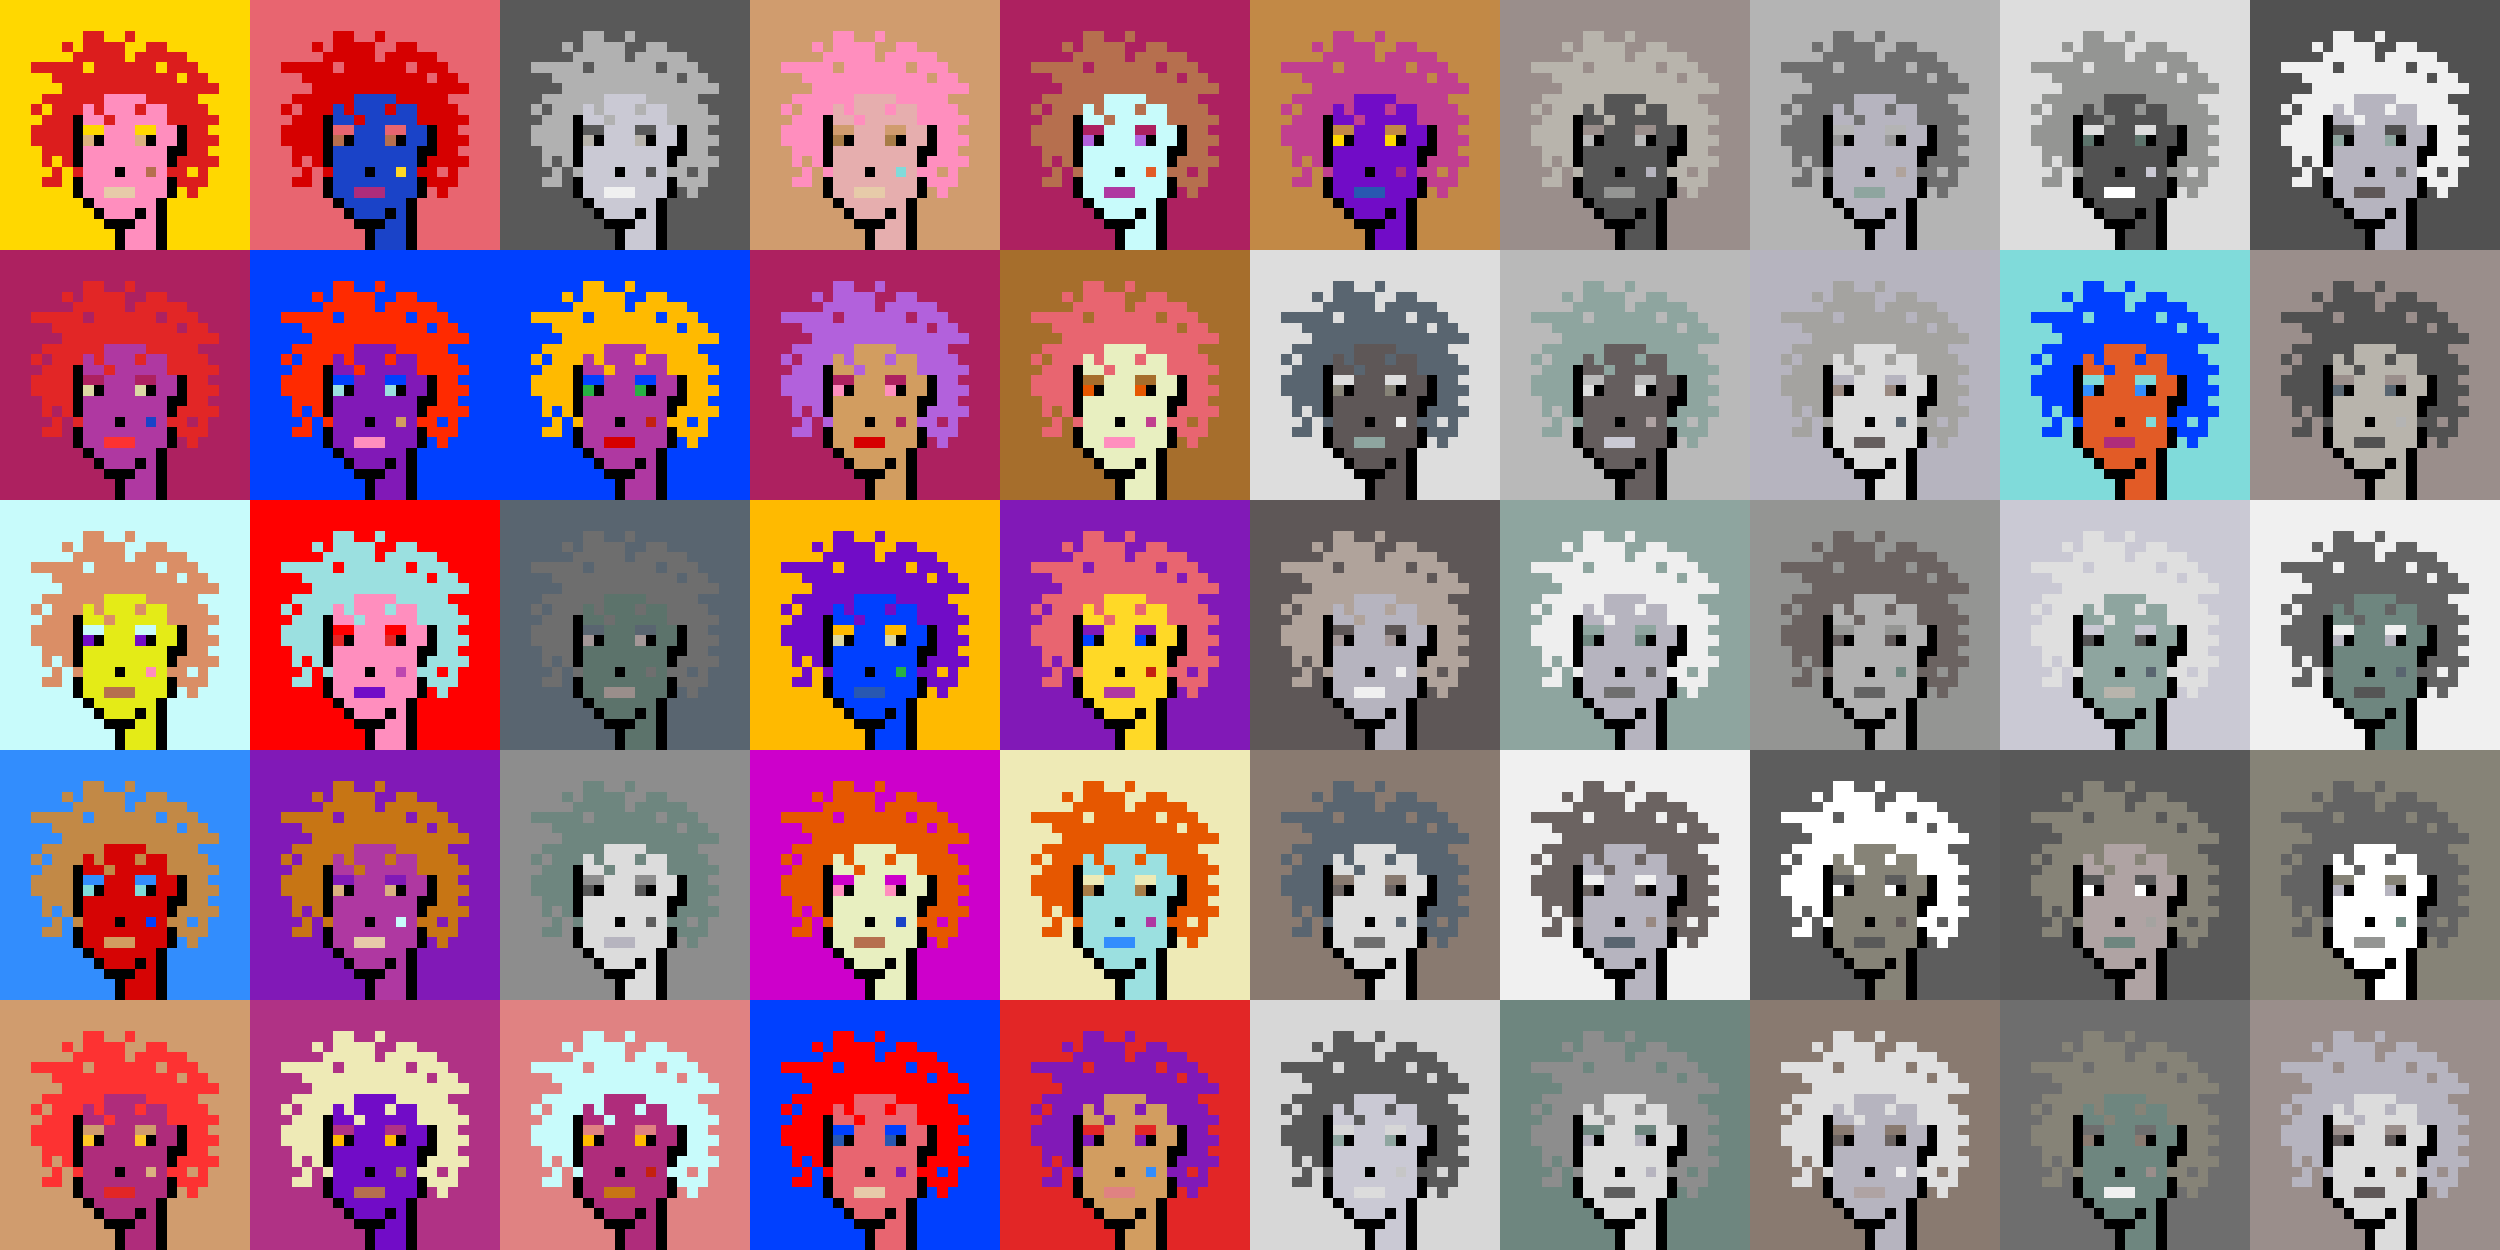 <svg shape-rendering="crispEdges" viewBox="0 0 240 120" xmlns="http://www.w3.org/2000/svg"><rect x="0" y="0" width="240" height="120" fill="#333333" stroke="none"/><style>rect{width:1px;height:1px}rect.bg{width:24px;height:24px}.c1{fill:#e7cba9}.c2{fill:#da8e66}.c3{fill:#ffd800}.c4{fill:#d60404}.c5{fill:#e86570}.c6{fill:#c77514}.c7{fill:#dc1d1d}.c8{fill:#ffc926}.c9{fill:#1a6ed5}.c10{fill:#d09c6e}.c11{fill:#fff68e}.c12{fill:#d29d60}.c13{fill:#80dbda}.c14{fill:#bd47b0}.c15{fill:#b261dc}.c16{fill:#0040ff}.c17{fill:#1a43c8}.c18{fill:#ff8ebe}.c19{fill:#c28946}.c20{fill:#a77c47}.c21{fill:#ffba00}.c22{fill:#ad2160}.c23{fill:#e25b26}.c24{fill:#c42110}.c25{fill:#b03285}.c26{fill:#ca4e11}.c27{fill:#c13f8f}.c28{fill:#e8efc0}.c29{fill:#b66f4e}.c30{fill:#9be0e0}.c31{fill:#e22626}.c32{fill:#2858b1}.c33{fill:#e8f4ff}.c34{fill:#28b143}.c35{fill:#8119b7}.c36{fill:#a66e2c}.c37{fill:#e4eb17}.c38{fill:#ff0000}.c39{fill:#328dfd}.c40{fill:#e08282}.c41{fill:#dcd8a4}.c42{fill:#d60000}.c43{fill:#cd00cb}.c44{fill:#710cc7}.c45{fill:#dbb180}.c46{fill:#ffd926}.c47{fill:#e6aeae}.c48{fill:#eeeab6}.c49{fill:#e65700}.c50{fill:#c8fbfb}.c51{fill:#af2c7b}.c52{fill:#af38a1}.c53{fill:#ff2a00}.c54{fill:#fd3232}.c55{fill:#a39797}.c56{fill:#ffffff}.c57{fill:#6f6f6f}.c58{fill:#afa3a3}.c59{fill:#655e5e}.c60{fill:#897a70}.c61{fill:#a58d8d}.c62{fill:#f0f0f0}.c63{fill:#949593}.c64{fill:#5c736b}.c65{fill:#596570}.c66{fill:#8d8d8d}.c67{fill:#8ea59f}.c68{fill:#5e5757}.c69{fill:#555555}.c70{fill:#595959}.c71{fill:#5d5d5d}.c72{fill:#b8b4ac}.c73{fill:#b1b1b1}.c74{fill:#b0a39b}.c75{fill:#d7d7d7}.c76{fill:#515151}.c77{fill:#b9b9b9}.c78{fill:#9a8e8b}.c79{fill:#636363}.c80{fill:#c6c6c6}.c81{fill:#dddddd}.c82{fill:#6b6361}.c83{fill:#b4b4b4}.c84{fill:#cac9d4}.c85{fill:#dcdcdc}.c86{fill:#6e867f}.c87{fill:#999999}.c88{fill:#dfdfdf}.c89{fill:#c9c9c9}.c90{fill:#988880}.c91{fill:#b6b4bf}.c92{fill:#868377}.c93{fill:#a4a3a0}.c94{fill:#eeeeee}.c95{fill:#6e6e6e}.c96{fill:#6e984d}.c97{fill:#fff68e}.c98{fill:#000000}.c99{fill:#711010}.c100{fill:#dbb180}.c101{fill:#917656}.c102{fill:#5c8539}.c103{fill:#638596}.c104{fill:#7b7b7b}.c105{fill:#d0d0d0}.c106{fill:#aeaeae}.c107{fill:#5e5e5e}.c108{fill:#727272}.c109{fill:#747474}.c110{fill:#373737}</style><defs><g id="h"><rect x="12" y="3"/><rect x="9" y="3"/><rect x="8" y="3"/><rect x="15" y="4"/><rect x="14" y="4"/><rect x="11" y="4"/><rect x="10" y="4"/><rect x="9" y="4"/><rect x="8" y="4"/><rect x="6" y="4"/><rect x="17" y="5"/><rect x="16" y="5"/><rect x="15" y="5"/><rect x="14" y="5"/><rect x="13" y="5"/><rect x="11" y="5"/><rect x="10" y="5"/><rect x="9" y="5"/><rect x="8" y="5"/><rect x="7" y="5"/><rect x="18" y="6"/><rect x="17" y="6"/><rect x="16" y="6"/><rect x="14" y="6"/><rect x="13" y="6"/><rect x="12" y="6"/><rect x="11" y="6"/><rect x="10" y="6"/><rect x="9" y="6"/><rect x="7" y="6"/><rect x="6" y="6"/><rect x="5" y="6"/><rect x="4" y="6"/><rect x="3" y="6"/><rect x="19" y="7"/><rect x="18" y="7"/><rect x="16" y="7"/><rect x="15" y="7"/><rect x="14" y="7"/><rect x="13" y="7"/><rect x="12" y="7"/><rect x="11" y="7"/><rect x="10" y="7"/><rect x="9" y="7"/><rect x="8" y="7"/><rect x="7" y="7"/><rect x="6" y="7"/><rect x="5" y="7"/><rect x="20" y="8"/><rect x="19" y="8"/><rect x="18" y="8"/><rect x="17" y="8"/><rect x="16" y="8"/><rect x="15" y="8"/><rect x="14" y="8"/><rect x="13" y="8"/><rect x="12" y="8"/><rect x="11" y="8"/><rect x="10" y="8"/><rect x="9" y="8"/><rect x="8" y="8"/><rect x="7" y="8"/><rect x="6" y="8"/><rect x="18" y="9"/><rect x="17" y="9"/><rect x="16" y="9"/><rect x="15" y="9"/><rect x="14" y="9"/><rect x="9" y="9"/><rect x="8" y="9"/><rect x="7" y="9"/><rect x="6" y="9"/><rect x="5" y="9"/><rect x="4" y="9"/><rect x="19" y="10"/><rect x="18" y="10"/><rect x="17" y="10"/><rect x="16" y="10"/><rect x="13" y="10"/><rect x="9" y="10"/><rect x="7" y="10"/><rect x="6" y="10"/><rect x="5" y="10"/><rect x="3" y="10"/><rect x="20" y="11"/><rect x="19" y="11"/><rect x="18" y="11"/><rect x="17" y="11"/><rect x="16" y="11"/><rect x="10" y="11"/><rect x="6" y="11"/><rect x="5" y="11"/><rect x="4" y="11"/><rect x="19" y="12"/><rect x="18" y="12"/><rect x="6" y="12"/><rect x="5" y="12"/><rect x="4" y="12"/><rect x="3" y="12"/><rect x="20" y="13"/><rect x="19" y="13"/><rect x="18" y="13"/><rect x="6" y="13"/><rect x="5" y="13"/><rect x="4" y="13"/><rect x="3" y="13"/><rect x="19" y="14"/><rect x="18" y="14"/><rect x="6" y="14"/><rect x="5" y="14"/><rect x="4" y="14"/><rect x="20" y="15"/><rect x="19" y="15"/><rect x="18" y="15"/><rect x="17" y="15"/><rect x="6" y="15"/><rect x="4" y="15"/><rect x="19" y="16"/><rect x="17" y="16"/><rect x="16" y="16"/><rect x="7" y="16"/><rect x="5" y="16"/><rect x="19" y="17"/><rect x="18" y="17"/><rect x="17" y="17"/><rect x="5" y="17"/><rect x="4" y="17"/><rect x="18" y="18"/></g><g id="s"><rect x="13" y="9"/> <rect x="12" y="9"/> <rect x="11" y="9"/> <rect x="10" y="9"/> <rect x="15" y="10"/> <rect x="14" y="10"/> <rect x="12" y="10"/> <rect x="11" y="10"/> <rect x="10" y="10"/> <rect x="8" y="10"/> <rect x="15" y="11"/> <rect x="14" y="11"/> <rect x="13" y="11"/> <rect x="12" y="11"/> <rect x="11" y="11"/> <rect x="9" y="11"/> <rect x="8" y="11"/> <rect x="16" y="12"/> <rect x="15" y="12"/> <rect x="12" y="12"/> <rect x="11" y="12"/> <rect x="10" y="12"/> <rect x="16" y="13"/> <rect x="15" y="13"/> <rect x="12" y="13"/> <rect x="11" y="13"/> <rect x="10" y="13"/> <rect x="15" y="14"/> <rect x="14" y="14"/> <rect x="13" y="14"/> <rect x="12" y="14"/> <rect x="11" y="14"/> <rect x="10" y="14"/> <rect x="9" y="14"/> <rect x="8" y="14"/> <rect x="15" y="15"/> <rect x="14" y="15"/> <rect x="13" y="15"/> <rect x="12" y="15"/> <rect x="11" y="15"/> <rect x="10" y="15"/> <rect x="9" y="15"/> <rect x="8" y="15"/> <rect x="15" y="16"/> <rect x="13" y="16"/> <rect x="12" y="16"/> <rect x="10" y="16"/> <rect x="9" y="16"/> <rect x="8" y="16"/> <rect x="15" y="17"/> <rect x="14" y="17"/> <rect x="13" y="17"/> <rect x="12" y="17"/> <rect x="11" y="17"/> <rect x="10" y="17"/> <rect x="9" y="17"/> <rect x="8" y="17"/> <rect x="15" y="18"/> <rect x="14" y="18"/> <rect x="13" y="18"/> <rect x="9" y="18"/> <rect x="8" y="18"/> <rect x="14" y="19"/> <rect x="13" y="19"/> <rect x="12" y="19"/> <rect x="11" y="19"/> <rect x="10" y="19"/> <rect x="9" y="19"/> <rect x="14" y="20"/> <rect x="12" y="20"/> <rect x="11" y="20"/> <rect x="10" y="20"/> <rect x="14" y="21"/> <rect x="13" y="21"/> <rect x="14" y="22"/> <rect x="13" y="22"/> <rect x="12" y="22"/> <rect x="14" y="23"/> <rect x="13" y="23"/> <rect x="12" y="23"/></g><g id="o"><rect x="7" y="11" /><rect x="17" y="12" /><rect x="7" y="12" /><rect x="17" y="13" /><rect x="14" y="13" /><rect x="9" y="13" /><rect x="7" y="13" /><rect x="17" y="14" /><rect x="16" y="14" /><rect x="7" y="14" /><rect x="16" y="15" /><rect x="7" y="15" /><rect x="11" y="16" /><rect x="16" y="17" /><rect x="7" y="17" /><rect x="16" y="18" /><rect x="7" y="18" /><rect x="15" y="19" /><rect x="8" y="19" /><rect x="15" y="20" /><rect x="13" y="20" /><rect x="9" y="20" /><rect x="15" y="21" /><rect x="12" y="21" /><rect x="11" y="21" /><rect x="10" y="21" /><rect x="15" y="22" /><rect x="11" y="22" /><rect x="15" y="23" /><rect x="11" y="23" /></g><g id="de"><rect x="14" y="12" /><rect x="13" y="12" /><rect x="9" y="12" /><rect x="8" y="12" /></g><g id="le"><rect x="13" y="13" /><rect x="8" y="13" /></g><g id="l"><rect x="12" y="18" /><rect x="11" y="18" /><rect x="10" y="18" /></g><g id="m"><rect x="14" y="16" /></g></defs><g transform="translate(0, 0)"><rect class="bg c3"></rect><use href="#h" class="c7" /><use href="#s" class="c18" /><use href="#de" class="c3" /><use href="#le" class="c45" /><use href="#m" class="c29" /><use href="#l" class="c1" /><use href="#o" fill="black" /></g><g transform="translate(24, 0)"><rect class="bg c5"></rect><use href="#h" class="c42" /><use href="#s" class="c17" /><use href="#de" class="c5" /><use href="#le" class="c29" /><use href="#m" class="c46" /><use href="#l" class="c51" /><use href="#o" fill="black" /></g><g transform="translate(48, 0)"><rect class="bg c70"></rect><use href="#h" class="c73" /><use href="#s" class="c84" /><use href="#de" class="c70" /><use href="#le" class="c72" /><use href="#m" class="c76" /><use href="#l" class="c62" /><use href="#o" fill="black" /></g><g transform="translate(72, 0)"><rect class="bg c10"></rect><use href="#h" class="c18" /><use href="#s" class="c47" /><use href="#de" class="c10" /><use href="#le" class="c20" /><use href="#m" class="c13" /><use href="#l" class="c1" /><use href="#o" fill="black" /></g><g transform="translate(96, 0)"><rect class="bg c22"></rect><use href="#h" class="c29" /><use href="#s" class="c50" /><use href="#de" class="c22" /><use href="#le" class="c15" /><use href="#m" class="c23" /><use href="#l" class="c52" /><use href="#o" fill="black" /></g><g transform="translate(120, 0)"><rect class="bg c19"></rect><use href="#h" class="c27" /><use href="#s" class="c44" /><use href="#de" class="c19" /><use href="#le" class="c3" /><use href="#m" class="c51" /><use href="#l" class="c32" /><use href="#o" fill="black" /></g><g transform="translate(144, 0)"><rect class="bg c78"></rect><use href="#h" class="c72" /><use href="#s" class="c69" /><use href="#de" class="c78" /><use href="#le" class="c77" /><use href="#m" class="c91" /><use href="#l" class="c63" /><use href="#o" fill="black" /></g><g transform="translate(168, 0)"><rect class="bg c83"></rect><use href="#h" class="c57" /><use href="#s" class="c91" /><use href="#de" class="c83" /><use href="#le" class="c87" /><use href="#m" class="c74" /><use href="#l" class="c67" /><use href="#o" fill="black" /></g><g transform="translate(192, 0)"><rect class="bg c81"></rect><use href="#h" class="c63" /><use href="#s" class="c76" /><use href="#de" class="c81" /><use href="#le" class="c64" /><use href="#m" class="c84" /><use href="#l" class="c56" /><use href="#o" fill="black" /></g><g transform="translate(216, 0)"><rect class="bg c76"></rect><use href="#h" class="c62" /><use href="#s" class="c91" /><use href="#de" class="c76" /><use href="#le" class="c67" /><use href="#m" class="c79" /><use href="#l" class="c68" /><use href="#o" fill="black" /></g><g transform="translate(0, 24)"><rect class="bg c22"></rect><use href="#h" class="c31" /><use href="#s" class="c52" /><use href="#de" class="c22" /><use href="#le" class="c41" /><use href="#m" class="c17" /><use href="#l" class="c54" /><use href="#o" fill="black" /></g><g transform="translate(24, 24)"><rect class="bg c16"></rect><use href="#h" class="c53" /><use href="#s" class="c35" /><use href="#de" class="c16" /><use href="#le" class="c30" /><use href="#m" class="c12" /><use href="#l" class="c18" /><use href="#o" fill="black" /></g><g transform="translate(48, 24)"><rect class="bg c16"></rect><use href="#h" class="c21" /><use href="#s" class="c52" /><use href="#de" class="c16" /><use href="#le" class="c34" /><use href="#m" class="c24" /><use href="#l" class="c42" /><use href="#o" fill="black" /></g><g transform="translate(72, 24)"><rect class="bg c22"></rect><use href="#h" class="c15" /><use href="#s" class="c12" /><use href="#de" class="c22" /><use href="#le" class="c18" /><use href="#m" class="c22" /><use href="#l" class="c42" /><use href="#o" fill="black" /></g><g transform="translate(96, 24)"><rect class="bg c36"></rect><use href="#h" class="c5" /><use href="#s" class="c28" /><use href="#de" class="c36" /><use href="#le" class="c49" /><use href="#m" class="c27" /><use href="#l" class="c18" /><use href="#o" fill="black" /></g><g transform="translate(120, 24)"><rect class="bg c81"></rect><use href="#h" class="c65" /><use href="#s" class="c68" /><use href="#de" class="c81" /><use href="#le" class="c92" /><use href="#m" class="c94" /><use href="#l" class="c67" /><use href="#o" fill="black" /></g><g transform="translate(144, 24)"><rect class="bg c77"></rect><use href="#h" class="c67" /><use href="#s" class="c59" /><use href="#de" class="c77" /><use href="#le" class="c88" /><use href="#m" class="c58" /><use href="#l" class="c84" /><use href="#o" fill="black" /></g><g transform="translate(168, 24)"><rect class="bg c91"></rect><use href="#h" class="c93" /><use href="#s" class="c85" /><use href="#de" class="c91" /><use href="#le" class="c90" /><use href="#m" class="c65" /><use href="#l" class="c59" /><use href="#o" fill="black" /></g><g transform="translate(192, 24)"><rect class="bg c13"></rect><use href="#h" class="c16" /><use href="#s" class="c23" /><use href="#de" class="c13" /><use href="#le" class="c39" /><use href="#m" class="c13" /><use href="#l" class="c51" /><use href="#o" fill="black" /></g><g transform="translate(216, 24)"><rect class="bg c78"></rect><use href="#h" class="c76" /><use href="#s" class="c72" /><use href="#de" class="c78" /><use href="#le" class="c65" /><use href="#m" class="c83" /><use href="#l" class="c76" /><use href="#o" fill="black" /></g><g transform="translate(0, 48)"><rect class="bg c50"></rect><use href="#h" class="c2" /><use href="#s" class="c37" /><use href="#de" class="c50" /><use href="#le" class="c44" /><use href="#m" class="c18" /><use href="#l" class="c29" /><use href="#o" fill="black" /></g><g transform="translate(24, 48)"><rect class="bg c38"></rect><use href="#h" class="c30" /><use href="#s" class="c18" /><use href="#de" class="c38" /><use href="#le" class="c31" /><use href="#m" class="c14" /><use href="#l" class="c44" /><use href="#o" fill="black" /></g><g transform="translate(48, 48)"><rect class="bg c65"></rect><use href="#h" class="c95" /><use href="#s" class="c64" /><use href="#de" class="c65" /><use href="#le" class="c55" /><use href="#m" class="c57" /><use href="#l" class="c78" /><use href="#o" fill="black" /></g><g transform="translate(72, 48)"><rect class="bg c21"></rect><use href="#h" class="c44" /><use href="#s" class="c16" /><use href="#de" class="c21" /><use href="#le" class="c41" /><use href="#m" class="c34" /><use href="#l" class="c32" /><use href="#o" fill="black" /></g><g transform="translate(96, 48)"><rect class="bg c35"></rect><use href="#h" class="c5" /><use href="#s" class="c46" /><use href="#de" class="c35" /><use href="#le" class="c16" /><use href="#m" class="c24" /><use href="#l" class="c52" /><use href="#o" fill="black" /></g><g transform="translate(120, 48)"><rect class="bg c68"></rect><use href="#h" class="c74" /><use href="#s" class="c91" /><use href="#de" class="c68" /><use href="#le" class="c55" /><use href="#m" class="c62" /><use href="#l" class="c62" /><use href="#o" fill="black" /></g><g transform="translate(144, 48)"><rect class="bg c67"></rect><use href="#h" class="c94" /><use href="#s" class="c91" /><use href="#de" class="c67" /><use href="#le" class="c86" /><use href="#m" class="c71" /><use href="#l" class="c57" /><use href="#o" fill="black" /></g><g transform="translate(168, 48)"><rect class="bg c63"></rect><use href="#h" class="c82" /><use href="#s" class="c73" /><use href="#de" class="c63" /><use href="#le" class="c68" /><use href="#m" class="c86" /><use href="#l" class="c79" /><use href="#o" fill="black" /></g><g transform="translate(192, 48)"><rect class="bg c84"></rect><use href="#h" class="c88" /><use href="#s" class="c67" /><use href="#de" class="c84" /><use href="#le" class="c76" /><use href="#m" class="c65" /><use href="#l" class="c72" /><use href="#o" fill="black" /></g><g transform="translate(216, 48)"><rect class="bg c62"></rect><use href="#h" class="c79" /><use href="#s" class="c86" /><use href="#de" class="c62" /><use href="#le" class="c91" /><use href="#m" class="c65" /><use href="#l" class="c69" /><use href="#o" fill="black" /></g><g transform="translate(0, 72)"><rect class="bg c39"></rect><use href="#h" class="c19" /><use href="#s" class="c4" /><use href="#de" class="c39" /><use href="#le" class="c13" /><use href="#m" class="c16" /><use href="#l" class="c12" /><use href="#o" fill="black" /></g><g transform="translate(24, 72)"><rect class="bg c35"></rect><use href="#h" class="c6" /><use href="#s" class="c52" /><use href="#de" class="c35" /><use href="#le" class="c45" /><use href="#m" class="c50" /><use href="#l" class="c1" /><use href="#o" fill="black" /></g><g transform="translate(48, 72)"><rect class="bg c66"></rect><use href="#h" class="c86" /><use href="#s" class="c85" /><use href="#de" class="c66" /><use href="#le" class="c69" /><use href="#m" class="c71" /><use href="#l" class="c91" /><use href="#o" fill="black" /></g><g transform="translate(72, 72)"><rect class="bg c43"></rect><use href="#h" class="c49" /><use href="#s" class="c28" /><use href="#de" class="c43" /><use href="#le" class="c18" /><use href="#m" class="c17" /><use href="#l" class="c29" /><use href="#o" fill="black" /></g><g transform="translate(96, 72)"><rect class="bg c48"></rect><use href="#h" class="c49" /><use href="#s" class="c30" /><use href="#de" class="c48" /><use href="#le" class="c20" /><use href="#m" class="c52" /><use href="#l" class="c39" /><use href="#o" fill="black" /></g><g transform="translate(120, 72)"><rect class="bg c60"></rect><use href="#h" class="c65" /><use href="#s" class="c81" /><use href="#de" class="c60" /><use href="#le" class="c82" /><use href="#m" class="c65" /><use href="#l" class="c95" /><use href="#o" fill="black" /></g><g transform="translate(144, 72)"><rect class="bg c62"></rect><use href="#h" class="c82" /><use href="#s" class="c91" /><use href="#de" class="c62" /><use href="#le" class="c82" /><use href="#m" class="c90" /><use href="#l" class="c65" /><use href="#o" fill="black" /></g><g transform="translate(168, 72)"><rect class="bg c71"></rect><use href="#h" class="c56" /><use href="#s" class="c92" /><use href="#de" class="c71" /><use href="#le" class="c56" /><use href="#m" class="c68" /><use href="#l" class="c70" /><use href="#o" fill="black" /></g><g transform="translate(192, 72)"><rect class="bg c70"></rect><use href="#h" class="c92" /><use href="#s" class="c58" /><use href="#de" class="c70" /><use href="#le" class="c56" /><use href="#m" class="c93" /><use href="#l" class="c86" /><use href="#o" fill="black" /></g><g transform="translate(216, 72)"><rect class="bg c92"></rect><use href="#h" class="c79" /><use href="#s" class="c56" /><use href="#de" class="c92" /><use href="#le" class="c91" /><use href="#m" class="c86" /><use href="#l" class="c63" /><use href="#o" fill="black" /></g><g transform="translate(0, 96)"><rect class="bg c10"></rect><use href="#h" class="c54" /><use href="#s" class="c51" /><use href="#de" class="c10" /><use href="#le" class="c8" /><use href="#m" class="c45" /><use href="#l" class="c31" /><use href="#o" fill="black" /></g><g transform="translate(24, 96)"><rect class="bg c25"></rect><use href="#h" class="c48" /><use href="#s" class="c44" /><use href="#de" class="c25" /><use href="#le" class="c21" /><use href="#m" class="c20" /><use href="#l" class="c29" /><use href="#o" fill="black" /></g><g transform="translate(48, 96)"><rect class="bg c40"></rect><use href="#h" class="c50" /><use href="#s" class="c51" /><use href="#de" class="c40" /><use href="#le" class="c21" /><use href="#m" class="c24" /><use href="#l" class="c6" /><use href="#o" fill="black" /></g><g transform="translate(72, 96)"><rect class="bg c16"></rect><use href="#h" class="c38" /><use href="#s" class="c5" /><use href="#de" class="c16" /><use href="#le" class="c32" /><use href="#m" class="c35" /><use href="#l" class="c1" /><use href="#o" fill="black" /></g><g transform="translate(96, 96)"><rect class="bg c31"></rect><use href="#h" class="c35" /><use href="#s" class="c12" /><use href="#de" class="c31" /><use href="#le" class="c35" /><use href="#m" class="c39" /><use href="#l" class="c40" /><use href="#o" fill="black" /></g><g transform="translate(120, 96)"><rect class="bg c75"></rect><use href="#h" class="c70" /><use href="#s" class="c84" /><use href="#de" class="c75" /><use href="#le" class="c67" /><use href="#m" class="c80" /><use href="#l" class="c85" /><use href="#o" fill="black" /></g><g transform="translate(144, 96)"><rect class="bg c86"></rect><use href="#h" class="c66" /><use href="#s" class="c85" /><use href="#de" class="c86" /><use href="#le" class="c91" /><use href="#m" class="c91" /><use href="#l" class="c71" /><use href="#o" fill="black" /></g><g transform="translate(168, 96)"><rect class="bg c60"></rect><use href="#h" class="c88" /><use href="#s" class="c91" /><use href="#de" class="c60" /><use href="#le" class="c82" /><use href="#m" class="c62" /><use href="#l" class="c58" /><use href="#o" fill="black" /></g><g transform="translate(192, 96)"><rect class="bg c95"></rect><use href="#h" class="c92" /><use href="#s" class="c86" /><use href="#de" class="c95" /><use href="#le" class="c60" /><use href="#m" class="c78" /><use href="#l" class="c62" /><use href="#o" fill="black" /></g><g transform="translate(216, 96)"><rect class="bg c78"></rect><use href="#h" class="c91" /><use href="#s" class="c85" /><use href="#de" class="c78" /><use href="#le" class="c68" /><use href="#m" class="c60" /><use href="#l" class="c68" /><use href="#o" fill="black" /></g></svg>